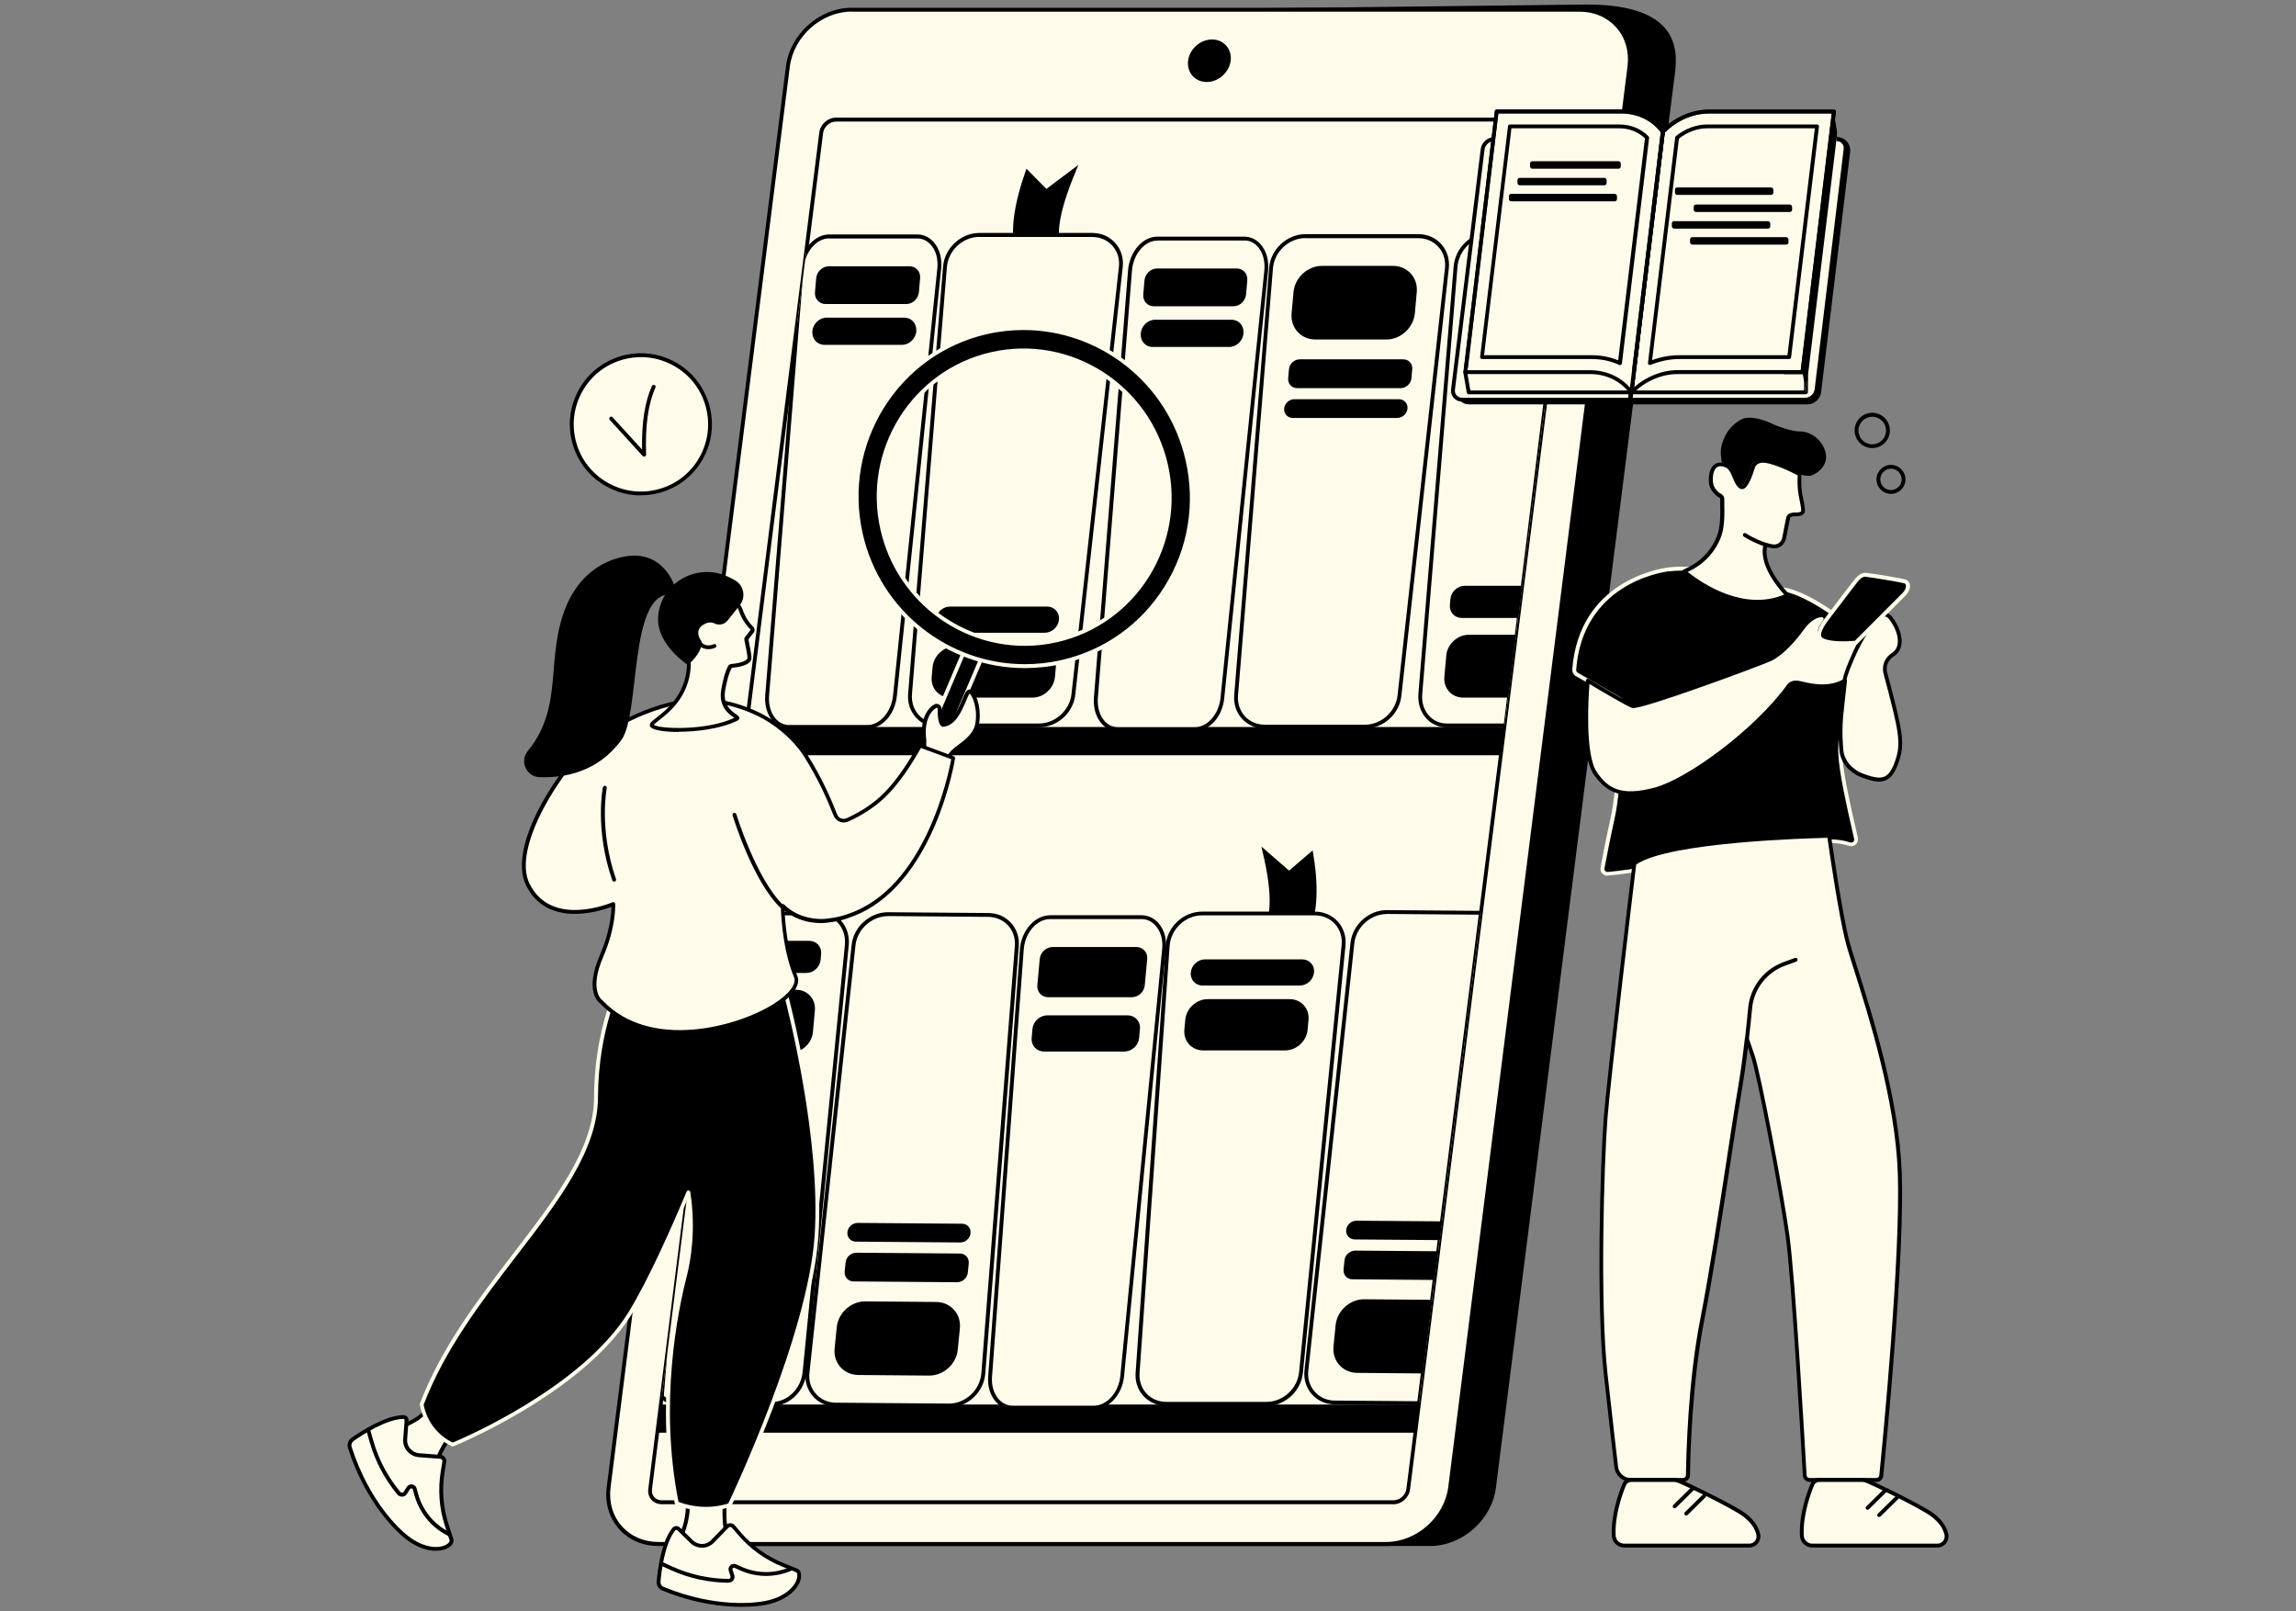<?xml version="1.0" encoding="UTF-8"?><svg id="Layer_1" xmlns="http://www.w3.org/2000/svg" xmlns:xlink="http://www.w3.org/1999/xlink" viewBox="0 0 228 160"><rect x="0" y="0" width="228" height="160" fill="#808080" stroke="none"/><defs><clipPath id="clippath"><path d="m64.56,147.87L81.55,13.17c.09-.72.75-1.3,1.47-1.3h72.68c.72,0,1.23.58,1.14,1.3l-17,134.7c-.09.72-.75,1.3-1.47,1.3h-72.68c-.72,0-1.23-.58-1.14-1.3Z" fill="none" stroke-width="0"/></clipPath></defs><g id="E-library"><circle cx="63.64" cy="42.13" r="6.86" fill="#fffbeb" stroke-width="0"/><path d="m63.63,49.19c-1.21,0-2.4-.31-3.48-.93-1.64-.93-2.81-2.45-3.31-4.26-.5-1.82-.26-3.72.67-5.36.93-1.64,2.45-2.81,4.26-3.31,1.82-.5,3.72-.26,5.36.67,1.64.93,2.81,2.45,3.31,4.26.5,1.82.26,3.72-.67,5.36-.93,1.64-2.45,2.81-4.26,3.31-.62.17-1.25.25-1.88.25Zm.02-13.73c-.59,0-1.19.08-1.77.24-1.72.47-3.15,1.58-4.03,3.13-.88,1.55-1.11,3.35-.64,5.07.47,1.72,1.58,3.15,3.13,4.03,1.55.88,3.35,1.11,5.07.64,1.72-.47,3.15-1.58,4.03-3.13.88-1.55,1.11-3.35.64-5.07-.47-1.72-1.58-3.15-3.13-4.03-1.02-.58-2.15-.88-3.29-.88Z" stroke-width="0"/><path d="m63.96,45.34c-.05,0-.1-.02-.14-.06l-3.27-3.59c-.07-.08-.07-.2.01-.27.08-.07.2-.07.27.01l2.93,3.21c-.05-2.67.27-4.74.98-6.31.04-.1.16-.14.25-.1.1.04.14.16.1.25-.73,1.62-1.03,3.8-.93,6.66,0,.08-.04.15-.12.18-.02,0-.05.01-.07.01Z" stroke-width="0"/><path d="m142.01,153.32h-72.29c-3.12,0-5.32-2.52-4.93-5.62L82.59,7.07c.39-3.11,3.24-5.62,6.35-5.62l68.66-.8c7.88,0,8.95,3.32,8.56,6.42l-17.8,140.63c-.39,3.11-3.24,5.62-6.35,5.62Z" stroke-width="0"/><path d="m142.01,153.51h-72.29c-1.56,0-2.95-.6-3.92-1.7-.97-1.1-1.4-2.57-1.2-4.14L82.4,7.04c.4-3.19,3.34-5.79,6.54-5.79l68.66-.8c3.77,0,6.35.77,7.69,2.29.95,1.07,1.29,2.5,1.06,4.35l-17.8,140.63c-.4,3.19-3.34,5.79-6.54,5.79ZM157.6.84l-68.66.8c-3.02,0-5.78,2.45-6.16,5.46l-17.8,140.63c-.18,1.45.21,2.81,1.11,3.83.89,1.01,2.18,1.57,3.63,1.57h72.29c3.02,0,5.78-2.45,6.16-5.46L165.97,7.04c.22-1.74-.09-3.06-.96-4.05-1.26-1.43-3.76-2.16-7.4-2.16Z" stroke-width="0"/><path d="m137.66,153.32h-72.29c-3.12,0-5.32-2.53-4.93-5.64L78.24,6.6c.39-3.12,3.24-5.64,6.35-5.64h72.29c3.12,0,5.32,2.53,4.93,5.64l-17.8,141.07c-.39,3.12-3.24,5.64-6.35,5.64Z" fill="#fffbeb" stroke-width="0"/><path d="m137.66,153.51h-72.29c-1.55,0-2.94-.6-3.91-1.7-.98-1.11-1.41-2.58-1.21-4.16L78.05,6.58c.4-3.2,3.34-5.81,6.54-5.81h72.29c1.55,0,2.94.6,3.91,1.7.98,1.11,1.41,2.58,1.21,4.16l-17.8,141.07c-.4,3.2-3.34,5.81-6.54,5.81ZM84.59,1.15c-3.02,0-5.78,2.46-6.16,5.47l-17.8,141.07c-.18,1.46.21,2.83,1.12,3.85.89,1.01,2.18,1.57,3.62,1.57h72.29c3.02,0,5.78-2.46,6.16-5.47L161.62,6.58c.18-1.46-.21-2.83-1.12-3.85-.89-1.01-2.18-1.57-3.62-1.57h-72.29Z" stroke-width="0"/><path d="m64.56,147.87L81.55,13.17c.09-.72.75-1.3,1.47-1.3h72.68c.72,0,1.23.58,1.14,1.3l-17,134.7c-.09.72-.75,1.3-1.47,1.3h-72.68c-.72,0-1.23-.58-1.14-1.3Z" fill="#fffbeb" stroke-width="0"/><path d="m138.38,149.36h-72.68c-.4,0-.76-.16-1.01-.44-.25-.29-.37-.67-.31-1.08L81.36,13.15c.1-.81.85-1.47,1.66-1.47h72.68c.4,0,.76.16,1.01.44.25.29.37.67.31,1.08l-17,134.7c-.1.81-.85,1.47-1.66,1.47Zm-73.63-1.47c-.04.29.04.57.22.77.18.2.44.31.73.31h72.68c.62,0,1.2-.51,1.28-1.13L156.65,13.15c.04-.29-.04-.57-.22-.77-.18-.2-.44-.31-.73-.31h-72.68c-.62,0-1.2.51-1.28,1.13l-17,134.7Z" stroke-width="0"/><path d="m119.83,8.14c-1.17,0-1.99-.95-1.85-2.11.15-1.17,1.21-2.11,2.38-2.11s1.99.95,1.85,2.11c-.15,1.17-1.21,2.11-2.38,2.11Z" stroke-width="0"/><g clip-path="url(#clippath)"><polygon points="150.16 74.99 72.9 74.99 73.16 72.19 150.41 72.19 150.16 74.99" stroke-width="0"/><polygon points="141.29 142.26 64.76 142.26 65.01 139.46 141.55 139.46 141.29 142.26" stroke-width="0"/><path d="m129.85,92.92c1.09-2.26,1.08-5.2.5-8.48l-2.34,2.01-2.75-2.39c.94,3.87,1.37,7.32-.36,8.95l4.95-.08Z" stroke-width="0"/><path d="m115.82,139.4h9.96c1.72,0,3.24-1.39,3.41-3.11l4.23-42.43c.17-1.74-1.1-3.16-2.85-3.16h-11.2c-1.76,0-3.3,1.44-3.42,3.2l-2.99,42.43c-.12,1.71,1.15,3.07,2.85,3.07Z" fill="#fffbeb" stroke-width="0"/><path d="m125.78,139.59h-9.96c-.88,0-1.68-.34-2.25-.95-.58-.62-.86-1.44-.8-2.32l2.99-42.43c.13-1.86,1.75-3.37,3.61-3.37h11.2c.89,0,1.7.35,2.28.99.58.64.85,1.49.76,2.39l-4.23,42.43c-.18,1.81-1.8,3.28-3.61,3.28Zm-6.4-48.7c-1.66,0-3.11,1.35-3.23,3.02l-2.99,42.43c-.05.77.19,1.49.69,2.03.5.54,1.2.83,1.97.83h9.96c1.62,0,3.06-1.32,3.22-2.93l4.23-42.43c.08-.79-.16-1.53-.66-2.09-.5-.55-1.21-.86-1.99-.86h-11.2Z" stroke-width="0"/><path d="m119.43,97.86h9.64c.72,0,1.35-.58,1.42-1.3.07-.72-.46-1.3-1.18-1.3h-9.64c-.72,0-1.35.58-1.42,1.3-.07.72.46,1.3,1.18,1.3Z" stroke-width="0"/><path d="m119.48,104.3h8.13c1.14,0,2.14-.92,2.24-2.06l.09-.97c.1-1.14-.73-2.06-1.87-2.06h-8.13c-1.14,0-2.14.92-2.24,2.06l-.09.97c-.1,1.14.73,2.06,1.87,2.06Z" stroke-width="0"/><path d="m67.49,139.4h9.22c1.59,0,3.01-1.39,3.18-3.11l4.2-42.43c.17-1.74-1-3.16-2.61-3.16h-10.37c-1.63,0-3.06,1.44-3.19,3.2l-3.05,42.43c-.12,1.71,1.04,3.07,2.62,3.07Z" fill="#fffbeb" stroke-width="0"/><path d="m76.71,139.59h-9.22c-.78,0-1.49-.31-2.01-.87-.58-.62-.86-1.48-.8-2.4l3.05-42.43c.13-1.86,1.65-3.37,3.38-3.37h10.37c.79,0,1.51.32,2.04.9.58.64.86,1.54.76,2.47l-4.2,42.43c-.18,1.81-1.69,3.28-3.37,3.28Zm-5.6-48.7c-1.53,0-2.88,1.35-3,3.02l-3.05,42.43c-.06.82.19,1.57.7,2.11.45.48,1.07.75,1.73.75h9.22c1.49,0,2.83-1.32,2.99-2.93l4.2-42.43c.08-.82-.16-1.62-.67-2.18-.45-.5-1.08-.77-1.76-.77h-10.37Z" stroke-width="0"/><path d="m65.72,138.88s-.01,0-.02,0c-.11,0-.18-.1-.18-.21l1.61-19.73c0-.11.1-.18.21-.18.11,0,.18.1.18.21l-1.61,19.73c0,.1-.09.18-.19.18Z" stroke-width="0"/><path d="m71.71,96.61h8.36c.72,0,1.35-.58,1.42-1.3l.05-.59c.07-.72-.46-1.3-1.18-1.3h-8.36c-.72,0-1.35.58-1.42,1.3l-.05.59c-.07.72.46,1.3,1.18,1.3Z" stroke-width="0"/><path d="m71.64,104.52h6.85c1.14,0,2.14-.92,2.24-2.06l.19-2.12c.1-1.14-.73-2.06-1.87-2.06h-6.85c-1.14,0-2.14.92-2.24,2.06l-.19,2.12c-.1,1.14.73,2.06,1.87,2.06Z" stroke-width="0"/><path d="m98.15,90.86l-9.95-.08c-1.72-.01-3.25,1.36-3.44,3.08l-4.57,42.43c-.19,1.74,1.08,3.17,2.82,3.19l11.19.09c1.75.01,3.31-1.42,3.45-3.17l3.33-42.44c.13-1.71-1.12-3.08-2.83-3.09Z" fill="#fffbeb" stroke-width="0"/><path d="m94.23,139.75s-.02,0-.03,0l-11.19-.09c-.89,0-1.7-.36-2.27-1-.57-.64-.84-1.5-.74-2.4l4.57-42.43c.19-1.8,1.81-3.25,3.6-3.25,0,0,.02,0,.03,0l9.95.08c.88,0,1.67.35,2.24.97.57.62.85,1.45.78,2.33l-3.33,42.44c-.15,1.85-1.76,3.35-3.61,3.35Zm-6.06-48.78c-1.61,0-3.05,1.3-3.22,2.91l-4.57,42.43c-.09.79.14,1.54.65,2.1.5.56,1.2.87,1.98.87l11.19.09s.02,0,.02,0c1.65,0,3.1-1.34,3.23-3l3.33-42.44c.06-.77-.18-1.5-.68-2.04-.5-.54-1.19-.84-1.96-.85l-9.95-.08s-.02,0-.02,0Z" stroke-width="0"/><path d="m92.98,129.28l-7.04-.06c-1.43-.01-2.71,1.14-2.85,2.58l-.21,2.11c-.14,1.43.91,2.6,2.34,2.62l7.04.06c1.43.01,2.71-1.14,2.85-2.58l.21-2.11c.14-1.43-.91-2.6-2.34-2.62Z" stroke-width="0"/><path d="m95.32,124.47l-10.28-.08c-.54,0-1.02.43-1.07.97l-.09.9c-.05.54.34.98.88.98l10.28.08c.54,0,1.02-.43,1.07-.97l.09-.9c.05-.54-.34-.98-.88-.98Z" stroke-width="0"/><path d="m95.54,121.51l-10.37-.08c-.51,0-.97.41-1.02.92-.05.51.32.93.84.94l10.37.08c.51,0,.97-.41,1.02-.92.05-.51-.32-.93-.84-.94Z" stroke-width="0"/><path d="m147.69,90.64l-9.95-.08c-1.72-.01-3.25,1.36-3.44,3.08l-4.57,42.43c-.19,1.74,1.08,3.17,2.82,3.19l11.19.09c1.75.01,3.31-1.42,3.45-3.17l3.33-42.44c.13-1.71-1.12-3.08-2.83-3.09Z" fill="#fffbeb" stroke-width="0"/><path d="m143.77,139.54s-.02,0-.03,0l-11.19-.09c-.89,0-1.7-.36-2.27-1-.57-.64-.84-1.5-.74-2.4l4.57-42.43c.19-1.8,1.81-3.25,3.6-3.25,0,0,.02,0,.03,0l9.95.08c.88,0,1.67.35,2.24.97.57.62.85,1.45.78,2.33l-3.33,42.44c-.15,1.85-1.76,3.35-3.61,3.35Zm-6.06-48.78c-1.61,0-3.05,1.3-3.22,2.91l-4.57,42.43c-.09.79.14,1.54.65,2.1.5.56,1.2.87,1.98.87l11.19.09c1.67,0,3.12-1.33,3.25-3l3.33-42.44c.06-.77-.18-1.5-.68-2.04-.5-.54-1.19-.84-1.96-.85l-9.95-.08s-.02,0-.02,0Z" stroke-width="0"/><path d="m140.9,139.65s-.02,0-.02,0c-.1-.01-.18-.11-.17-.21l6.16-48.82c.01-.1.11-.18.21-.17.1.01.18.11.17.21l-6.16,48.82c-.01.1-.09.17-.19.17Z" stroke-width="0"/><path d="m142.52,129.07l-7.04-.06c-1.43-.01-2.71,1.14-2.85,2.58l-.21,2.11c-.14,1.43.91,2.6,2.34,2.62l7.04.06c1.43.01,2.71-1.14,2.85-2.58l.21-2.11c.14-1.43-.91-2.6-2.34-2.62Z" stroke-width="0"/><path d="m144.86,124.26l-10.28-.08c-.54,0-1.02.43-1.07.97l-.09.9c-.05.54.34.98.88.98l10.28.08c.54,0,1.02-.43,1.07-.97l.09-.9c.05-.54-.34-.98-.88-.98Z" stroke-width="0"/><path d="m145.07,121.29l-10.37-.08c-.51,0-.97.41-1.02.92-.05.51.32.93.84.94l10.37.08c.51,0,.97-.41,1.02-.92s-.32-.93-.84-.94Z" stroke-width="0"/><path d="m100.56,139.77h8.05c1.39,0,2.65-1.39,2.82-3.11l4.16-42.43c.17-1.74-.84-3.16-2.25-3.16h-9.06c-1.42,0-2.69,1.44-2.82,3.2l-3.15,42.43c-.13,1.71.88,3.07,2.26,3.07Z" fill="#fffbeb" stroke-width="0"/><path d="m108.62,139.96h-8.05c-.62,0-1.21-.26-1.65-.74-.58-.62-.87-1.55-.79-2.54l3.15-42.43c.14-1.86,1.49-3.37,3.01-3.37h9.06c.63,0,1.23.27,1.67.76.59.65.86,1.6.76,2.61l-4.16,42.43c-.18,1.81-1.53,3.28-3.01,3.28Zm-4.33-48.7c-1.33,0-2.51,1.35-2.63,3.02l-3.15,42.43c-.07.88.19,1.7.69,2.25.37.4.85.62,1.37.62h8.05c1.29,0,2.47-1.32,2.63-2.93l4.16-42.43c.09-.91-.15-1.75-.67-2.32-.38-.42-.86-.64-1.39-.64h-9.06Z" stroke-width="0"/><path d="m104.1,99.02h8.28c.66,0,1.24-.53,1.3-1.19l.24-2.61c.06-.66-.43-1.19-1.09-1.19h-8.28c-.66,0-1.24.53-1.3,1.19l-.24,2.61c-.06.66.43,1.19,1.09,1.19Z" stroke-width="0"/><path d="m103.68,104.41h7.97c.75,0,1.4-.6,1.47-1.35l.08-.89c.07-.75-.48-1.35-1.23-1.35h-7.97c-.75,0-1.4.6-1.47,1.35l-.08.89c-.07.75.48,1.35,1.23,1.35Z" stroke-width="0"/><path d="m100.89,25.23c-.68-2.26-.13-5.2,1.04-8.48l1.98,2.01,3.18-2.39c-1.64,3.87-2.7,7.32-1.26,8.95l-4.94-.08Z" stroke-width="0"/><path d="m103.18,72.02h-9.96c-1.72,0-2.99-1.39-2.85-3.11l3.47-42.43c.14-1.74,1.68-3.16,3.42-3.16h11.2c1.76,0,3.04,1.44,2.84,3.2l-4.71,42.43c-.19,1.71-1.71,3.07-3.41,3.07Z" fill="#fffbeb" stroke-width="0"/><path d="m103.18,72.22h-9.96c-.88,0-1.69-.34-2.26-.97-.58-.63-.85-1.46-.78-2.35l3.47-42.43c.15-1.84,1.77-3.34,3.61-3.34h11.2c.9,0,1.71.35,2.29,1,.58.65.84,1.5.74,2.41l-4.71,42.43c-.2,1.82-1.78,3.24-3.6,3.24Zm-5.92-48.7c-1.65,0-3.09,1.34-3.23,2.99l-3.47,42.43c-.06.78.18,1.51.68,2.06.5.54,1.2.84,1.98.84h9.96c1.6,0,3.04-1.3,3.22-2.9l4.71-42.43c.09-.8-.14-1.55-.65-2.11-.5-.56-1.21-.87-2-.87h-11.2Z" stroke-width="0"/><path d="m103.74,62.83h-9.64c-.72,0-1.25-.58-1.18-1.3.07-.72.7-1.3,1.42-1.3h9.64c.72,0,1.25.58,1.18,1.3-.07.72-.7,1.3-1.42,1.3Z" stroke-width="0"/><path d="m102.52,69.27h-8.13c-1.14,0-1.97-.92-1.87-2.06l.09-.97c.1-1.14,1.11-2.06,2.24-2.06h8.13c1.14,0,1.97.92,1.87,2.06l-.09.97c-.1,1.14-1.11,2.06-2.24,2.06Z" stroke-width="0"/><path d="m152.88,72.03h-9.22c-1.59,0-2.76-1.39-2.62-3.11l3.5-42.43c.14-1.74,1.58-3.16,3.19-3.16h10.37c1.63,0,2.8,1.44,2.61,3.2l-4.65,42.43c-.19,1.71-1.6,3.07-3.18,3.07Z" fill="#fffbeb" stroke-width="0"/><path d="m152.88,72.22h-9.22c-.78,0-1.5-.31-2.02-.88-.57-.62-.86-1.51-.79-2.43l3.5-42.43c.15-1.84,1.67-3.34,3.38-3.34h10.37c.8,0,1.52.32,2.05.91.58.65.85,1.56.75,2.5l-4.65,42.43c-.2,1.82-1.68,3.24-3.37,3.24Zm-5.15-48.7c-1.52,0-2.86,1.34-3,2.99l-3.5,42.43c-.07.81.18,1.59.69,2.14.45.49,1.07.76,1.74.76h9.22c1.47,0,2.81-1.3,2.99-2.9l4.65-42.43c.09-.83-.15-1.63-.66-2.2-.45-.51-1.08-.78-1.76-.78h-10.37Z" stroke-width="0"/><path d="m149.49,72.38s-.02,0-.02,0c-.11-.01-.18-.11-.17-.21l4.1-33.23c.01-.1.11-.18.21-.17.11.01.18.11.17.21l-4.1,33.23c-.01.1-.09.17-.19.17Z" stroke-width="0"/><path d="m153.52,61.36h-8.36c-.72,0-1.25-.58-1.18-1.3l.05-.59c.07-.72.7-1.3,1.42-1.3h8.36c.72,0,1.25.58,1.18,1.3l-.05.59c-.07.72-.7,1.3-1.42,1.3Z" stroke-width="0"/><path d="m152.15,69.27h-6.85c-1.14,0-1.97-.92-1.87-2.06l.19-2.12c.1-1.14,1.11-2.06,2.24-2.06h6.85c1.14,0,1.97.92,1.87,2.06l-.19,2.12c-.1,1.14-1.11,2.06-2.24,2.06Z" stroke-width="0"/><path d="m135.56,72.15h-9.96c-1.72,0-2.99-1.39-2.85-3.11l3.47-42.43c.14-1.74,1.68-3.16,3.42-3.16h11.2c1.76,0,3.04,1.44,2.84,3.2l-4.71,42.43c-.19,1.71-1.71,3.07-3.41,3.07Z" fill="#fffbeb" stroke-width="0"/><path d="m135.56,72.34h-9.96c-.88,0-1.69-.34-2.26-.97-.58-.63-.85-1.46-.78-2.35l3.47-42.43c.15-1.84,1.77-3.34,3.61-3.34h11.2c.9,0,1.71.35,2.29,1,.58.65.84,1.5.74,2.41l-4.71,42.43c-.2,1.82-1.78,3.24-3.6,3.24Zm-5.92-48.7c-1.65,0-3.09,1.34-3.23,2.99l-3.47,42.43c-.06.78.18,1.51.68,2.06.5.54,1.2.84,1.98.84h9.96c1.6,0,3.04-1.3,3.22-2.9l4.71-42.43c.09-.8-.14-1.55-.65-2.11-.5-.56-1.21-.87-2-.87h-11.2Z" stroke-width="0"/><path d="m137.67,33.71h-7.05c-1.43,0-2.49-1.16-2.36-2.6l.19-2.11c.13-1.43,1.4-2.6,2.83-2.6h7.05c1.43,0,2.49,1.16,2.36,2.6l-.19,2.11c-.13,1.43-1.4,2.6-2.83,2.6Z" stroke-width="0"/><path d="m139.1,38.54h-10.29c-.54,0-.94-.44-.89-.98l.08-.9c.05-.54.53-.98,1.06-.98h10.29c.54,0,.94.44.89.98l-.08.9c-.05.54-.53.98-1.06.98Z" stroke-width="0"/><path d="m138.75,41.5h-10.38c-.51,0-.89-.42-.85-.93s.5-.93,1.02-.93h10.38c.51,0,.89.42.85.93-.05.51-.5.93-1.02.93Z" stroke-width="0"/><path d="m118.69,72.4h-7.71c-1.33,0-2.29-1.39-2.15-3.11l3.39-42.43c.14-1.74,1.35-3.16,2.7-3.16h8.67c1.36,0,2.33,1.44,2.15,3.2l-4.35,42.43c-.17,1.71-1.37,3.07-2.69,3.07Z" fill="#fffbeb" stroke-width="0"/><path d="m118.69,72.59h-7.71c-.59,0-1.13-.24-1.56-.71-.58-.63-.87-1.58-.79-2.61l3.39-42.43c.15-1.84,1.44-3.34,2.89-3.34h8.67c.59,0,1.15.26,1.58.73.59.65.87,1.63.76,2.68l-4.35,42.43c-.19,1.82-1.45,3.24-2.88,3.24Zm-3.77-48.7c-1.25,0-2.38,1.34-2.51,2.98l-3.39,42.43c-.07.92.18,1.76.69,2.32.35.38.79.58,1.28.58h7.71c1.21,0,2.34-1.3,2.5-2.9l4.35-42.43c.1-.93-.15-1.82-.66-2.39-.35-.39-.8-.6-1.29-.6h-8.67Z" stroke-width="0"/><path d="m122.49,30.41h-7.92c-.63,0-1.1-.53-1.04-1.19l.12-1.37c.06-.66.62-1.19,1.25-1.19h7.92c.63,0,1.1.53,1.04,1.19l-.12,1.37c-.06.66-.62,1.19-1.25,1.19Z" stroke-width="0"/><path d="m122.07,34.45h-7.62c-.71,0-1.24-.6-1.17-1.35s.7-1.35,1.41-1.35h7.62c.71,0,1.24.6,1.17,1.35-.06.75-.7,1.35-1.41,1.35Z" stroke-width="0"/><path d="m86.15,72.18h-7.79c-1.35,0-2.32-1.39-2.18-3.11l3.43-42.43c.14-1.74,1.37-3.16,2.73-3.16h8.76c1.37,0,2.35,1.44,2.17,3.2l-4.4,42.43c-.18,1.71-1.39,3.07-2.72,3.07Z" fill="#fffbeb" stroke-width="0"/><path d="m86.15,72.37h-7.79c-.59,0-1.16-.25-1.58-.72-.58-.63-.87-1.58-.79-2.6l3.43-42.43c.15-1.84,1.46-3.34,2.92-3.34h8.76c.6,0,1.17.26,1.6.74.59.65.87,1.63.76,2.67l-4.4,42.43c-.19,1.82-1.47,3.24-2.91,3.24Zm-3.81-48.7c-1.27,0-2.41,1.34-2.54,2.99l-3.43,42.43c-.07.91.18,1.75.69,2.31.36.39.81.59,1.3.59h7.79c1.23,0,2.36-1.3,2.53-2.9l4.4-42.43c.1-.93-.14-1.8-.66-2.37-.36-.4-.82-.61-1.32-.61h-8.76Z" stroke-width="0"/><path d="m89.99,30.19h-8.01c-.64,0-1.11-.53-1.05-1.19l.12-1.37c.06-.66.62-1.19,1.26-1.19h8.01c.64,0,1.11.53,1.05,1.19l-.12,1.37c-.06.66-.62,1.19-1.26,1.19Z" stroke-width="0"/><path d="m89.57,34.24h-7.71c-.72,0-1.25-.6-1.19-1.35s.7-1.35,1.42-1.35h7.71c.72,0,1.25.6,1.19,1.35s-.7,1.35-1.42,1.35Z" stroke-width="0"/></g><path d="m183.38,66.45c-.06,0-.11-.03-.15-.08-.06-.08-.05-.2.04-.27l.44-.34c.42-.32.91-.96.92-.97.06-.08.18-.1.27-.04.08.06.1.18.04.27-.02.03-.53.69-.99,1.04l-.44.34s-.08.04-.12.04Z" stroke-width="0"/><path d="m182.63,65.6c-.07,0-.14-.04-.17-.1-.05-.09-.01-.21.08-.26l.49-.26c.46-.24,1.06-.79,1.07-.79.08-.07.2-.07.27.01.07.08.07.2-.01.27-.03.02-.64.58-1.15.85l-.49.26s-.06.02-.09.02Z" stroke-width="0"/><path d="m165.67,56.54c-1.35.18-8.71,1.66-9.34,9.96-.01.19.08.37.25.47l4.26,2.45c.16.09.26.26.25.45-.05,1.52-.29,8.41-.93,11.3-.5,2.26-.85,4.1-1.02,5.02-.06.32.21.61.54.58,1.04-.1,3.11-.33,4.47-.74,1.71-.53,2.47-1.53,6.6.19.87.36,1.85.31,2.68-.13,2.26-1.2,6.98-3.32,10.23-2.25.37.12.73-.2.64-.58-.47-2.13-1.47-6.23-1.57-8.4-.13-2.71,1.43-11.74.7-12.68-.69-.9-3.73-2.96-5.79-3.53-.75-.21-1.54-.23-2.18-.38-1.59-.39-6-2.21-9.8-1.72Z" stroke-width="0"/><path d="m159.62,86.96c-.19,0-.37-.08-.51-.22-.15-.16-.21-.37-.17-.59.16-.9.51-2.75,1.02-5.02.64-2.89.89-9.89.93-11.27,0-.11-.06-.22-.15-.28l-4.26-2.45c-.23-.13-.37-.39-.35-.65.66-8.74,8.6-10.01,9.51-10.13,3.07-.4,6.52.69,8.59,1.34.51.16.96.3,1.28.38.28.07.59.11.91.15.41.06.84.11,1.27.23,2.11.58,5.16,2.65,5.89,3.59.44.57.2,3.09-.23,7.17-.25,2.31-.48,4.5-.43,5.61.09,1.86.85,5.21,1.36,7.43.08.34.15.66.21.94.05.25-.02.49-.21.66-.19.17-.44.22-.68.14-3.13-1.04-7.66.96-10.08,2.24-.89.47-1.92.52-2.85.14-3.34-1.39-4.4-.97-5.63-.49-.27.1-.54.21-.84.31-1.37.42-3.41.65-4.51.75-.02,0-.04,0-.06,0Zm6.05-30.42l.02.19c-.87.11-8.54,1.35-9.17,9.78,0,.12.05.23.16.29l4.26,2.45c.22.13.35.36.35.62-.04,1.38-.29,8.41-.94,11.34-.5,2.27-.85,4.11-1.02,5.01-.02.1.01.19.08.26.07.07.16.11.25.1,1.08-.1,3.1-.33,4.43-.74.29-.09.56-.19.82-.3,1.25-.49,2.43-.96,5.92.49.82.34,1.74.29,2.52-.12,2.47-1.31,7.11-3.34,10.38-2.26.11.04.22.01.3-.06.08-.07.12-.18.09-.29-.06-.28-.13-.6-.21-.94-.51-2.23-1.27-5.59-1.36-7.49-.06-1.14.18-3.34.43-5.67.31-2.86.69-6.41.31-6.9-.7-.9-3.71-2.91-5.68-3.46-.4-.11-.82-.17-1.22-.22-.34-.05-.66-.09-.96-.16-.33-.08-.78-.22-1.3-.39-2.04-.64-5.44-1.71-8.43-1.33l-.02-.19Z" fill="#fffbeb" stroke-width="0"/><path d="m158.39,76.74c1.27,1.89,2.73,2.49,5.92,1.67,3.19-.82,9.96-5.67,13.31-10.28,0,0,.23-.42.88-.35.65.08,3.35,1.12,5.35-.65,2-1.77,1.52-3.04,1.42-3.28-.17-.41-3.15.11-3.96-.25-.81-.36-.8-.92-.19-1.74.72-.99-.89-1.21-2.12.54-.75,1.06-2,2.46-3.13,3.04-1.17.59-13.09,4.88-13.71,4.69-.62-.19-4.49-2.53-4.49-2.53,0,0-.66,7.09.72,9.15Z" fill="#fffbeb" stroke-width="0"/><path d="m161.93,78.95c-1.63,0-2.73-.67-3.7-2.11-1.4-2.09-.78-8.98-.75-9.27,0-.07.05-.12.1-.15.06-.03.13-.03.19,0,1.07.65,3.96,2.36,4.44,2.51.67.08,12.17-3.97,13.57-4.68,1.12-.57,2.35-1.96,3.06-2.97.72-1.02,1.58-1.43,2.12-1.38.23.02.41.13.48.3.07.15.09.4-.17.76-.32.44-.45.76-.38,1,.05.18.21.33.5.46.36.16,1.28.12,2.1.09,1.23-.05,1.83-.06,1.96.26.2.48.46,1.79-1.47,3.49-1.76,1.56-4,1.04-5.07.79-.18-.04-.33-.08-.42-.09-.51-.06-.69.24-.7.25,0,0,0,.01-.01.02-3.31,4.57-10.14,9.51-13.41,10.36-.93.24-1.73.36-2.43.36Zm-4.09-11.04c-.11,1.37-.45,6.98.71,8.72,1.11,1.66,2.4,2.45,5.71,1.59,3.21-.83,9.92-5.7,13.19-10.2.05-.09.36-.51,1.07-.43.11.01.27.05.46.09,1.01.24,3.12.73,4.73-.7,1.72-1.52,1.55-2.62,1.38-3.04-.17-.1-.99-.07-1.6-.04-.9.04-1.83.07-2.27-.12-.4-.18-.63-.41-.71-.71-.1-.36.05-.78.44-1.33.14-.19.16-.31.13-.37-.03-.06-.13-.08-.17-.08-.35-.03-1.1.26-1.77,1.21-.74,1.05-2.02,2.5-3.2,3.1-.7.36-13.06,4.95-13.85,4.7-.54-.17-3.37-1.85-4.26-2.39Z" stroke-width="0"/><path d="m183.21,67.57l-.05.42-.27,2.45c-.27,2.16-.06,3.91-.06,3.91,0,.68.41,1.47.92,1.92.58.52.89.62,1.37.8,1.79.65,2.58.45,3.23-1.4.65-1.85.42-3-1.11-8.75,0,0-.42-1.16.77-1.94,1.06-.69.71-2.36-.27-3.62-1.55-2.01-4.81,5.94-4.53,6.21Z" fill="#fffbeb" stroke-width="0"/><path d="m186.61,77.61c-.41,0-.9-.12-1.55-.35h-.02c-.47-.18-.8-.3-1.41-.83-.58-.51-.98-1.35-.98-2.06-.02-.17-.2-1.86.06-3.95l.3-2.82c-.03-.1,0-.28.1-.63.35-1.16,2.27-5.81,3.88-6.11.24-.04.59-.01.9.38.7.91,1.06,1.98.92,2.79-.08.47-.32.86-.7,1.1-1.04.68-.71,1.67-.69,1.72,1.57,5.9,1.78,6.98,1.11,8.88-.33.95-.71,1.48-1.21,1.72-.21.1-.44.15-.71.15Zm-3.22-10.12s.02.07.02.1l-.31,2.87c-.27,2.11-.06,3.85-.06,3.87,0,0,0,.02,0,.02,0,.59.35,1.34.85,1.78.55.48.82.58,1.28.75h.02c.97.36,1.54.42,1.97.22.4-.19.72-.65,1.02-1.5.63-1.79.43-2.85-1.12-8.64,0,0-.45-1.3.85-2.15.29-.19.47-.48.53-.85.12-.71-.21-1.66-.85-2.49-.19-.24-.39-.31-.66-.2-1.47.58-3.55,5.66-3.55,6.21Zm-.04-.06s0,0,0,0c0,0,0,0,0,0Z" stroke-width="0"/><path d="m184.28,63.81s-2.64.28-3.45-.36c-.6-.48.52-1.91.61-2.02.72-.94,2.39-3.14,2.63-3.45.23-.28.65-.95,1.22-.9.56.05,3.67.56,3.9.66.47.21.27.87-.07,1.23-.35.36-4.83,4.85-4.83,4.85Z" stroke-width="0"/><path d="m183.02,64.06c-.83,0-1.84-.09-2.32-.47-.64-.5.08-1.64.57-2.27.56-.74,2.38-3.14,2.65-3.47.03-.03.05-.07.09-.11.26-.34.7-.92,1.3-.86.47.04,3.68.55,3.96.68.2.09.34.25.38.47.08.38-.14.81-.39,1.07-.34.36-4.65,4.67-4.83,4.85-.03.03-.07.05-.11.06-.05,0-.6.06-1.27.06Zm1.25-.25h0,0Zm.95-6.55c-.37,0-.71.45-.92.72-.03.04-.06.08-.09.12-.26.33-2.08,2.72-2.63,3.45-.54.71-.95,1.51-.64,1.75.6.47,2.49.4,3.25.33.49-.49,4.46-4.46,4.78-4.79.21-.22.33-.53.29-.73-.02-.09-.07-.15-.16-.19-.22-.08-3.23-.59-3.84-.65-.01,0-.03,0-.04,0Z" fill="#fffbeb" stroke-width="0"/><path d="m162.31,85.74s-2.55,21.17-2.86,25.25c-.31,4.08-.79,18.38,0,25.44.51,4.58.86,7.64,1.05,9.23.09.74.71,1.29,1.45,1.29h5.19c.27,0,.48-.21.48-.48.02-1.91.19-9.17,1.41-15.38,1.41-7.22,2.98-18.53,3.77-23.09.26-1.52.48-3.21.67-4.86l.59,1.72c.59,1.72,2.83,13.35,3.46,17.9.57,4.14,1.53,20.76,1.7,23.73.01.26.23.46.48.46h6.64c.25,0,.46-.19.48-.44.31-3.08,2.13-21.69,1.84-30.03-.31-9.11-4.4-19.95-5.18-22.93s-1.84-10.55-1.84-10.55c0,0-15.93.24-19.33,2.73Z" fill="#fffbeb" stroke-width="0"/><path d="m186.34,147.15h-6.64c-.36,0-.65-.28-.67-.64-.18-3.24-1.13-19.61-1.7-23.72-.64-4.63-2.86-16.15-3.45-17.87l-.31-.92c-.18,1.55-.37,2.87-.57,4.03-.27,1.58-.64,3.97-1.06,6.74-.79,5.18-1.78,11.63-2.71,16.35-1.2,6.15-1.38,13.31-1.41,15.35,0,.37-.31.67-.68.67h-5.19c-.84,0-1.54-.63-1.64-1.46-.17-1.43-.53-4.54-1.05-9.23-.76-6.88-.35-20.98,0-25.48.31-4.04,2.83-25.05,2.86-25.26,0-.05.03-.1.08-.13,3.42-2.5,18.79-2.76,19.44-2.77,0,0,0,0,0,0,.1,0,.18.07.19.17.01.08,1.06,7.59,1.83,10.53.16.59.44,1.5.81,2.65,1.44,4.55,4.13,13.01,4.38,20.32.29,8.29-1.48,26.49-1.84,30.06-.03.35-.32.61-.67.61Zm-12.87-44.2c.08,0,.15.05.18.13l.59,1.72c.59,1.73,2.82,13.3,3.46,17.94.57,4.12,1.52,20.5,1.7,23.75,0,.15.14.27.29.27h6.64c.15,0,.28-.11.29-.26.36-3.56,2.12-21.75,1.84-30.01-.25-7.26-2.93-15.69-4.36-20.22-.37-1.16-.66-2.07-.81-2.67-.71-2.71-1.66-9.27-1.82-10.41-1.71.04-15.72.4-18.99,2.65-.18,1.46-2.55,21.26-2.85,25.16-.35,4.49-.76,18.55,0,25.41.52,4.69.88,7.8,1.05,9.23.07.64.62,1.12,1.26,1.12h5.19c.16,0,.29-.13.29-.29.03-2.05.2-9.23,1.41-15.42.92-4.71,1.91-11.15,2.7-16.33.43-2.77.79-5.17,1.07-6.75.23-1.36.45-2.94.67-4.85.01-.09.08-.16.17-.17,0,0,.01,0,.02,0Z" stroke-width="0"/><path d="m173.48,103.28s-.01,0-.02,0c-.11-.01-.18-.11-.17-.21.11-.94.21-1.95.31-2.99.19-2.05,1.56-3.83,3.49-4.54l1.15-.42c.1-.04.21.01.25.11.04.1-.01.21-.11.25l-1.15.42c-1.79.66-3.07,2.32-3.24,4.22-.1,1.04-.2,2.05-.31,3-.01.1-.09.17-.19.17Z" stroke-width="0"/><path d="m184.88,146.95h-4.23c-.3,0-.57.18-.68.46-.38.91-1.14,3.05-1.04,5.07.03.55.49.99,1.04.99h12.42c.57,0,1.01-.52.89-1.08-.14-.67-.61-1.55-1.97-2.34-2.2-1.28-4.98-2.57-5.85-2.96-.18-.08-.38-.12-.58-.12Z" fill="#fffbeb" stroke-width="0"/><path d="m192.39,153.66h-12.42c-.66,0-1.2-.51-1.23-1.17-.11-2.09.7-4.3,1.05-5.15.14-.35.48-.58.86-.58h4.23c.23,0,.45.05.66.14.81.37,3.64,1.68,5.87,2.97,1.46.85,1.93,1.81,2.06,2.47.07.32-.02.65-.22.91-.21.26-.52.41-.85.41Zm-11.74-6.51c-.22,0-.42.13-.51.34-.34.83-1.13,2.98-1.02,4.99.02.45.4.8.85.8h12.42c.22,0,.42-.1.56-.26.13-.17.19-.38.15-.59-.12-.58-.54-1.44-1.88-2.22-2.21-1.29-5.02-2.59-5.83-2.95-.16-.07-.32-.11-.5-.11h-4.23Z" stroke-width="0"/><path d="m185.46,149.92s-.1-.02-.14-.06c-.07-.08-.07-.2,0-.27l1.78-1.75c.08-.07.2-.07.27,0,.07.08.07.2,0,.27l-1.78,1.75s-.09.05-.13.05Z" stroke-width="0"/><path d="m186.61,150.64s-.1-.02-.14-.06c-.07-.08-.07-.2,0-.27l1.78-1.75c.08-.07.2-.07.27,0,.07.08.07.2,0,.27l-1.78,1.75s-.09.05-.13.05Z" stroke-width="0"/><path d="m166.2,146.95h-4.23c-.3,0-.57.18-.68.46-.38.91-1.14,3.05-1.04,5.07.03.55.49.99,1.04.99h12.42c.57,0,1.01-.52.89-1.08-.14-.67-.61-1.55-1.97-2.34-2.2-1.28-4.98-2.57-5.85-2.96-.18-.08-.38-.12-.58-.12Z" fill="#fffbeb" stroke-width="0"/><path d="m173.71,153.66h-12.42c-.66,0-1.2-.51-1.23-1.17-.11-2.09.7-4.3,1.05-5.15.14-.35.48-.58.86-.58h4.23c.23,0,.45.05.66.14.81.37,3.64,1.68,5.87,2.97,1.46.85,1.93,1.81,2.06,2.47.07.32-.02.65-.22.91-.21.26-.52.41-.85.41Zm-11.74-6.51c-.22,0-.42.13-.51.34-.34.83-1.13,2.98-1.02,4.99.02.45.4.8.85.8h12.42c.22,0,.42-.1.56-.26.13-.17.19-.38.15-.59-.12-.58-.54-1.44-1.88-2.22-2.21-1.29-5.02-2.59-5.83-2.95-.16-.07-.32-.11-.5-.11h-4.23Z" stroke-width="0"/><path d="m166.3,149.77s-.1-.02-.14-.06c-.07-.08-.07-.2,0-.27l1.78-1.75c.08-.07.2-.07.27,0,.07.08.07.2,0,.27l-1.78,1.75s-.09.05-.13.05Z" stroke-width="0"/><path d="m167.45,150.49s-.1-.02-.14-.06c-.07-.08-.07-.2,0-.27l1.78-1.75c.08-.07.2-.07.27,0,.07.08.07.2,0,.27l-1.78,1.75s-.09.05-.13.05Z" stroke-width="0"/><path d="m171.08,46.07c.09.03.19.07.3.12,0,0,.23.14.45.54.21.39.57,1.61,1.04,1.54.46-.07,1.04-1.97,1.04-1.97,0,0,.18-.93,1.61-.57,1.43.36,2.54.97,2.97,1.22.43.25.82.32,1.25.29.43-.04,1.82-.86,1.57-2.18-.25-1.32-1.47-2.22-2.54-2.22-1.12,0-2.72-.72-3-.86s-1.97-.83-2.89-.32c-.82.46-1.51,1.18-1.88,2.43-.24.8-.05,1.53-.03,1.77,0,.09.03.18.12.21Z" stroke-width="0"/><path d="m178.66,47.08s.04.04.04.07c-.01.22-.06,1.12.07,1.94.08.45.36,1.54.24,1.77-.12.23-.57.24-.78.23-.21-.02-.55.07-.64.24-.09.17-.35,1.78-.45,2.17-.1.38-.45.83-1.09.76-.08,0-.32-.06-.51-.11-.14-.03-.27.06-.29.2-.31,1.96,1.67,4.16,2.15,4.67.05.05.03.14-.03.17-4.39,1.91-8.9-1.39-10.13-2.42-.06-.05,2.3-.68,3.43-3.4.5-1.19.33-3.05.35-3.79,0-.15-.08-.29-.21-.35-.3-.14-.73-.59-.85-1.04-.18-.64-.11-2.7,1.59-1.87,0,0,.23.14.45.54s.57,1.61,1.04,1.54c.46-.07,1.04-1.97,1.04-1.97,0,0,.18-.93,1.61-.57,1.29.32,2.72,1.08,2.99,1.23Z" fill="#fffbeb" stroke-width="0"/><path d="m174.5,59.95c-3.4,0-6.39-2.22-7.39-3.05-.05-.04-.08-.11-.07-.18.02-.11.09-.15.24-.21,1.51-.66,2.59-1.75,3.2-3.23.38-.92.36-2.26.34-3.14,0-.23,0-.42,0-.57,0-.07-.04-.14-.1-.17-.35-.16-.82-.67-.96-1.16-.13-.47-.14-1.61.44-2.09.24-.2.69-.37,1.43-.01.04.03.3.19.53.62.06.1.12.25.19.41.13.32.45,1.06.65,1.03.18-.03.6-.9.88-1.83.02-.07.11-.39.44-.6.34-.22.81-.26,1.4-.11,1.31.33,2.76,1.09,3.03,1.24,0,0,0,0,0,0,.09.05.15.15.14.25-.01.17-.06,1.09.07,1.89.02.11.05.26.09.43.18.85.24,1.26.14,1.46-.2.37-.84.34-.96.33-.18-.01-.42.07-.45.14-.04.09-.15.7-.24,1.14-.08.42-.15.82-.2,1-.14.5-.59.98-1.3.9-.03,0-.11-.01-.53-.11-.02,0-.03,0-.04,0,0,0-.02.02-.02.03-.29,1.82,1.53,3.91,2.1,4.5.07.07.09.17.07.26-.02.09-.08.17-.17.21-.99.43-1.98.61-2.94.61Zm-6.91-3.16c1.48,1.17,5.56,3.92,9.59,2.25-.67-.73-2.41-2.83-2.11-4.73.02-.12.09-.22.19-.29.1-.07.22-.09.34-.06.37.09.46.1.48.1.52.06.8-.3.89-.62.04-.16.12-.57.19-.96.15-.78.21-1.13.27-1.24.14-.27.57-.37.83-.35.27.02.55-.04.6-.13.05-.14-.1-.85-.17-1.2-.04-.18-.07-.33-.09-.45-.13-.76-.1-1.58-.08-1.91-.38-.2-1.69-.88-2.88-1.18-.47-.12-.85-.1-1.1.06-.23.15-.27.36-.28.36,0,0,0,.01,0,.02-.18.6-.66,2.02-1.19,2.1-.5.08-.81-.66-1.06-1.26-.06-.15-.12-.29-.17-.38-.16-.3-.34-.44-.38-.46-.44-.21-.78-.22-1-.03-.42.35-.42,1.28-.31,1.69.11.4.51.81.75.91.2.09.33.3.33.53,0,.15,0,.34,0,.56.02.92.04,2.31-.37,3.3-.63,1.53-1.73,2.66-3.25,3.36Zm10.98-9.55s0,0,0,0c0,0,0,0,0,0Z" stroke-width="0"/><path d="m175.42,54.3s-.04,0-.05,0c-.59-.17-1.54-.58-2.21-1.02-.09-.06-.11-.18-.05-.27.06-.09.18-.11.27-.05.64.42,1.54.81,2.1.97.1.03.16.14.13.24-.02.08-.1.14-.18.14Z" stroke-width="0"/><path d="m72.05,148.41s-.51,3.65.67,5.19l.36.65-5.97-.7.33-.64c.59-1.13.89-2.37.86-3.6l3.75-.91Z" fill="#fffbeb" stroke-width="0"/><path d="m73.08,154.45s-.01,0-.02,0l-5.97-.7c-.06,0-.12-.04-.15-.1-.03-.06-.03-.12,0-.18l.33-.64c.57-1.1.86-2.31.84-3.51,0-.09.06-.17.15-.19l3.75-.91c.06-.02.13,0,.17.04.05.04.07.11.06.17,0,.04-.49,3.59.63,5.05,0,0,.01.02.02.02l.36.65c.03.06.03.14,0,.2-.04.05-.1.08-.16.08Zm-5.67-1.05l5.32.63-.17-.32c-1.03-1.36-.83-4.15-.73-5.05l-3.33.81c0,1.21-.31,2.43-.89,3.54l-.2.39Z" stroke-width="0"/><path d="m72.83,151.58l.6.7c1.18,1.38,2.68,2.45,4.36,3.13l1.3.52c.12.05.21.16.24.29v.07c.18.73-.7,2.38-3.37,2.89-1.65.32-5.51.46-10.12-1.42-.29-.12-.47-.41-.44-.72.1-1.14.44-3.86,1.51-5.19.12-.15.34-.17.47-.03l1.3,1.27c.58.57,1.52.56,2.09-.02l1.45-1.49c.17-.18.46-.17.62.02Z" fill="#fffbeb" stroke-width="0"/><path d="m73.62,159.55c-1.86,0-4.62-.3-7.85-1.62-.37-.15-.6-.52-.56-.92.1-1.13.45-3.92,1.55-5.29.09-.11.23-.18.37-.19.14,0,.28.04.38.14l1.3,1.27c.25.24.57.37.91.37.34,0,.66-.14.9-.39l1.45-1.49c.12-.12.28-.19.46-.18.17,0,.33.08.44.21l.6.7c1.15,1.35,2.64,2.41,4.29,3.07l1.3.52c.18.07.32.23.36.42v.07c.09.36-.03.83-.33,1.28-.35.53-1.22,1.46-3.19,1.84-.3.06-1.14.19-2.37.19Zm-6.47-7.64s0,0,0,0c-.04,0-.07.02-.1.05-1.03,1.29-1.37,3.99-1.46,5.09-.02.23.11.44.33.53,5.28,2.15,9.26,1.55,10.01,1.4,1.84-.35,2.63-1.2,2.95-1.68.28-.42.33-.79.29-.98v-.07c-.03-.07-.08-.12-.14-.15l-1.3-.52c-1.71-.68-3.24-1.78-4.44-3.18l-.6-.7s-.1-.08-.17-.08c-.06,0-.13.02-.17.07l-1.45,1.49c-.31.32-.73.5-1.17.5-.45,0-.87-.16-1.19-.48l-1.3-1.27s-.06-.03-.08-.03Z" stroke-width="0"/><path d="m72.34,157.16h0c-1.98-.02-3.9-.44-5.71-1.25l-1.01-.46c-.1-.04-.14-.16-.1-.25.04-.1.16-.14.25-.1l1.01.46c1.76.79,3.63,1.2,5.56,1.22h0c.07,0,.13-.03.17-.08.04-.05.05-.12.03-.19l-.17-.52c-.07-.21,0-.42.15-.57.16-.14.38-.18.58-.09l.51.23c1.45.67,3.13.72,4.62.13l.29-.12c.1-.04.21,0,.25.11.04.1,0,.21-.11.25l-.29.12c-1.58.62-3.38.57-4.92-.14l-.51-.23c-.08-.04-.15,0-.16.02-.02.02-.07.07-.04.16l.17.52c.06.18.03.38-.08.53-.11.15-.29.24-.48.24Z" stroke-width="0"/><path d="m45.74,141.29s-2.51,2.79-2.52,4.77l-.11.76-4.32-4.69.68-.21c1.1-.62,2.24-.95,2.94-2l3.34,1.37Z" fill="#fffbeb" stroke-width="0"/><path d="m43.11,147c-.05,0-.1-.02-.14-.06l-4.32-4.69s-.06-.12-.04-.18c.02-.06.07-.11.13-.13l.66-.2c.27-.15.54-.29.81-.42.8-.39,1.55-.76,2.05-1.51.05-.08.15-.11.23-.07l3.34,1.37c.06.02.1.07.11.13.01.06,0,.12-.04.17-.02.03-2.46,2.76-2.47,4.64,0,0,0,.02,0,.03l-.11.76c-.01.07-.06.13-.13.15-.02,0-.04,0-.06,0Zm-3.98-4.78l3.85,4.17.05-.35c.02-1.73,1.81-3.99,2.39-4.68l-2.95-1.21c-.55.75-1.31,1.12-2.1,1.51-.27.13-.54.27-.81.42-.01,0-.02.01-.04.02l-.39.12Z" stroke-width="0"/><path d="m44.11,145.15l-.15.92c-.3,1.82-.16,3.69.42,5.44l.44,1.35c.04.13.02.27-.06.38l-.04.05c-.47.61-2.32,1-4.47-.75-1.33-1.08-3.96-3.99-5.51-8.8-.1-.3.01-.64.27-.82.95-.67,3.3-2.18,5.03-2.22.19,0,.35.15.33.35l-.14,1.84c-.06.83.56,1.55,1.38,1.61l2.11.16c.25.02.43.25.39.5Z" fill="#fffbeb" stroke-width="0"/><path d="m43.29,153.99c-.7,0-1.83-.22-3.16-1.3-.61-.5-3.76-3.27-5.57-8.89-.12-.39.01-.8.35-1.04.95-.66,3.35-2.21,5.13-2.25.15,0,.29.06.39.16.1.1.15.25.14.39l-.14,1.84c-.03.35.08.69.31.95s.55.43.9.45l2.11.16c.17.01.33.1.44.23.11.14.15.31.12.48h0s-.15.92-.15.92c-.3,1.78-.16,3.63.41,5.35l.44,1.35c.06.19.03.4-.09.55l-.04.05c-.23.3-.67.5-1.22.57-.1.01-.22.02-.36.02Zm-3.25-13.1s0,0,0,0c-1.68.04-4,1.54-4.92,2.19-.19.14-.27.38-.2.6,1.78,5.52,4.85,8.23,5.45,8.71,1.47,1.2,2.66,1.27,3.24,1.2.51-.06.83-.26.96-.42l.04-.05c.04-.06.06-.13.03-.2l-.44-1.35c-.59-1.78-.73-3.69-.42-5.53l.15-.92c.01-.07,0-.13-.05-.18-.04-.05-.1-.08-.17-.09l-2.11-.16c-.45-.03-.86-.24-1.16-.58-.29-.34-.44-.78-.4-1.23l.14-1.84s-.02-.08-.03-.1c-.03-.03-.06-.04-.1-.04Zm4.07,4.26h0,0Z" stroke-width="0"/><path d="m44.63,152.55s-.06,0-.09-.02l-.28-.15c-1.52-.82-2.65-2.26-3.11-3.93l-.15-.55c-.03-.09-.11-.11-.13-.11-.02,0-.11,0-.16.07l-.29.47c-.1.17-.27.27-.47.28-.19.01-.38-.07-.5-.22-1.28-1.55-2.21-3.33-2.76-5.26l-.31-1.09c-.03-.1.03-.21.13-.24.1-.03.21.03.24.13l.31,1.09c.53,1.89,1.44,3.61,2.69,5.12.04.05.11.08.18.08.07,0,.13-.04.17-.1l.29-.47c.12-.19.32-.28.54-.25.22.03.39.18.44.39l.15.55c.43,1.57,1.49,2.91,2.92,3.69l.28.15c.09.05.13.17.08.26-.03.06-.1.1-.17.1Z" stroke-width="0"/><path d="m77.98,98.46s-5.54,1.45-10.61.37h0s-.41-.12-.41-.12c-1.07-.29-2.08-.74-3.05-1.25-.65-.35-1.18-.88-1.52-1.54,0,0-3.16,4.81-3.2,13.07-.05,9.34-12.62,18.1-17.32,30.47.31,1.74,1.44,3.22,3.04,3.96l.04.02s12.63-5.08,17.57-12.97c2.06-3.29,4.59-9.11,5.83-12.08.52,3.43.13,6.41-.35,8.27-.8,3.11-2.86,12.43-.8,22.6,0,0,2.37,1.13,5.25.19,0,0,7.91-16.43,8.62-26.68.71-10.25-3.1-24.31-3.1-24.31Z" stroke-width="0"/><path d="m70.08,150.01c-1.71,0-2.89-.55-2.96-.58-.05-.03-.09-.08-.11-.14-2-9.9-.1-19.16.81-22.69.35-1.36.85-4.08.44-7.5-1.36,3.21-3.66,8.4-5.57,11.46-4.91,7.85-17.53,13-17.66,13.05-.05.02-.1.02-.15,0l-.04-.02c-1.65-.77-2.83-2.31-3.15-4.1,0-.03,0-.07,0-.1,2.13-5.6,5.78-10.36,9.31-14.96,4.1-5.34,7.97-10.37,7.99-15.44.04-8.22,3.2-13.12,3.23-13.17.04-.06.1-.09.17-.09.07,0,.13.04.16.1.32.63.82,1.13,1.44,1.46,1.1.58,2.05.98,3.01,1.24l.41.11s.02,0,.03,0c4.96,1.04,10.43-.36,10.49-.37.1-.03.21.03.23.14.04.14,3.81,14.21,3.11,24.37-.7,10.16-8.56,26.58-8.64,26.75-.02.05-.06.08-.11.1-.88.29-1.7.39-2.43.39Zm-2.71-.89c.44.18,2.51.93,4.95.17.58-1.21,7.89-16.79,8.57-26.53.66-9.47-2.61-22.39-3.05-24.06-1.01.24-5.98,1.29-10.51.33-.02,0-.03,0-.05-.02l-.38-.1c-.99-.27-1.97-.67-3.09-1.27-.59-.31-1.08-.77-1.43-1.33-.64,1.13-2.97,5.68-3,12.69-.03,5.19-3.93,10.28-8.07,15.67-3.51,4.57-7.13,9.29-9.24,14.81.31,1.64,1.39,3.04,2.89,3.76,1.06-.44,12.75-5.44,17.4-12.86,2.03-3.25,4.52-8.94,5.82-12.05.03-.08.11-.13.2-.12.09.01.15.08.17.16.58,3.81.03,6.86-.35,8.35-.9,3.49-2.77,12.63-.82,22.42Z" fill="#fffbeb" stroke-width="0"/><path d="m93.36,72.6c.47.2,1.01-.01,1.21-.48l2.86-6.72-1.69-.74-2.86,6.72c-.2.47.02,1.02.48,1.22Z" stroke-width="0"/><path d="m93.73,72.87c-.15,0-.3-.03-.44-.09-.56-.25-.82-.91-.58-1.47l2.86-6.72s.06-.08.11-.1c.05-.02.1-.02.15,0l1.69.74c.1.04.14.15.1.25l-2.86,6.72c-.12.28-.33.49-.61.6-.13.05-.27.08-.41.08Zm2.11-7.95l-2.78,6.54c-.16.37.01.81.38.97.18.08.38.08.56,0,.18-.07.32-.21.4-.39l2.79-6.54-1.34-.59Z" fill="#fffbeb" stroke-width="0"/><path d="m85.49,53.08c2.07,9.04,11.01,14.7,19.96,12.65,8.95-2.05,14.53-11.04,12.46-20.08-2.07-9.04-11.01-14.7-19.96-12.65-8.95,2.05-14.53,11.04-12.46,20.08Zm2.14-.49c-1.8-7.85,3.05-15.65,10.82-17.43,7.77-1.78,15.53,3.14,17.33,10.99,1.8,7.85-3.05,15.65-10.82,17.43-7.77,1.78-15.53-3.14-17.33-10.99Z" stroke-width="0"/><path d="m101.77,66.34c-7.68,0-14.66-5.35-16.47-13.22-2.09-9.13,3.57-18.24,12.61-20.31,9.04-2.07,18.1,3.67,20.19,12.8,1.01,4.42.26,8.97-2.12,12.8-2.38,3.84-6.11,6.5-10.49,7.51-1.25.29-2.5.42-3.72.42Zm-.13-33.57c-1.2,0-2.42.13-3.64.41-8.84,2.02-14.36,10.93-12.32,19.85,1.76,7.69,8.58,12.92,16.09,12.92,1.2,0,2.42-.13,3.64-.41,4.28-.98,7.92-3.58,10.25-7.33,2.33-3.75,3.06-8.19,2.07-12.52-1.76-7.69-8.58-12.92-16.09-12.92Zm.12,31.36c-6.68,0-12.75-4.65-14.32-11.5-1.82-7.94,3.1-15.86,10.97-17.66,7.86-1.8,15.74,3.19,17.56,11.13,1.82,7.94-3.1,15.86-10.97,17.66-1.08.25-2.17.37-3.24.37Zm-13.95-11.58c1.77,7.73,9.44,12.6,17.1,10.84,7.66-1.75,12.45-9.47,10.68-17.2-1.77-7.73-9.44-12.6-17.1-10.84-7.66,1.75-12.45,9.47-10.68,17.2Z" fill="#fffbeb" stroke-width="0"/><path d="m93.6,75.59c.21.07.88-.8,1.04-.96.62-.61,2.06-1.33,2.35-2.6.38-1.65-.34-3.42-.76-3.37-.42.05-.95,3.19-2.6,3.3,0,0-.37-.04-.33-1.59,0-.22-.23-.37-.42-.27-.26.14-.6.43-.88,1.06-.35.8-.29,1.73-.23,2.28.04.37-.1,1.47.18,1.57l1.64.57Z" fill="#fffbeb" stroke-width="0"/><path d="m93.63,75.79s-.06,0-.09-.02l-1.64-.57c-.31-.11-.32-.58-.31-1.3,0-.17,0-.33,0-.43-.07-.69-.1-1.59.24-2.38.31-.7.69-1.01.96-1.15.15-.08.32-.07.47.02.15.09.23.25.23.42-.03,1.02.13,1.32.19,1.39.94-.12,1.51-1.44,1.88-2.33.26-.6.4-.93.65-.97.14-.02.28.05.41.19.44.48.89,1.97.56,3.41-.23,1-1.09,1.66-1.79,2.19-.23.18-.46.35-.61.5-.03.03-.09.1-.17.19-.48.56-.75.83-.98.83Zm.04-.38h0s0,0,0,0Zm-1.63-.57l1.6.55c.15-.07.54-.52.69-.69.08-.1.15-.18.19-.21.17-.17.4-.35.65-.53.65-.49,1.45-1.11,1.65-1.97.35-1.52-.28-2.99-.54-3.12-.09.1-.23.44-.35.73-.42.99-1.05,2.48-2.27,2.56-.01,0-.02,0-.04,0-.2-.02-.54-.29-.5-1.78,0-.05-.03-.08-.05-.09-.02-.01-.05-.03-.09,0-.22.11-.53.37-.79.97-.35.8-.26,1.77-.21,2.19.01.12,0,.28,0,.47,0,.27-.02.82.07.94Z" stroke-width="0"/><path d="m94.67,75.26l-3.31-1.22c-1.3,2.32-2.7,4.32-4.25,5.57-.91.74-1.91,1.33-2.95,1.8-.47.21-1.02,0-1.2-.48-.52-1.31-1.37-3.38-2.89-5.82-1.14-1.83-3.04-3.34-4.61-4.12-2.45-1.21-5.29-1.8-8-1.26-5.23,1.04-8.81,4.09-8.81,4.09-2.85,2.27-8.1,10.19-6.23,14.01,2.3,4.68,8.49,1.94,8.49,1.94,0,0,.13,2.16-1.17,5.15-1.57,3.63-.03,4.57-.03,4.57,6.38,6.73,20.51.38,19.31-2.51-1.28-3.09-1.3-7.01-1.3-7.01,1.77,1.75,4.18,1.47,4.18,1.47,0,0,1.4-.11,2.36-.5,8.37-2.78,10.41-15.68,10.41-15.68Z" fill="#fffbeb" stroke-width="0"/><path d="m67.5,102.66c-2.9,0-5.8-.8-7.91-3.03-.21-.15-1.55-1.26-.02-4.79,1-2.31,1.14-4.13,1.15-4.79-1.23.46-6.4,2.09-8.48-2.14-1.96-3.99,3.53-12.05,6.28-14.24.03-.03,3.67-3.09,8.89-4.13,2.55-.51,5.44-.06,8.12,1.28,1.46.72,3.45,2.2,4.69,4.19,1.46,2.34,2.32,4.36,2.91,5.86.07.18.21.32.38.39.18.07.38.07.56-.01,1.04-.47,2.02-1.06,2.9-1.77,1.37-1.1,2.74-2.9,4.21-5.51.05-.08.15-.12.23-.09l3.31,1.22c.09.03.14.12.12.21,0,.03-.53,3.29-2.08,6.84-2.06,4.72-4.98,7.83-8.46,8.98-.97.4-2.35.51-2.4.51-.09.01-2.23.23-3.99-1.22.05,1.11.27,4.08,1.27,6.49.35.86-.4,1.97-2.07,3.05-2.1,1.36-5.87,2.71-9.63,2.71Zm-6.6-13.08s.07,0,.1.03c.05.03.09.09.09.15,0,.09.11,2.24-1.18,5.23-1.47,3.4-.11,4.32-.1,4.33.01,0,.03.02.04.03,4.7,4.97,13.44,2.63,17.08.27,1.48-.96,2.19-1.92,1.92-2.58-1.28-3.09-1.31-7.04-1.31-7.08,0-.08.05-.15.12-.18.07-.03.15-.01.21.04,1.68,1.66,4,1.42,4.02,1.42.02,0,1.38-.11,2.31-.49,7.68-2.55,10-13.91,10.26-15.37l-3.01-1.11c-1.46,2.58-2.84,4.37-4.22,5.48-.91.73-1.91,1.34-2.99,1.82-.28.12-.58.13-.86.02-.28-.11-.49-.33-.6-.6-.58-1.48-1.44-3.48-2.88-5.79-1.2-1.92-3.13-3.35-4.54-4.05-2.61-1.29-5.41-1.74-7.88-1.24-5.12,1.02-8.69,4.02-8.72,4.05-2.78,2.22-7.98,10.11-6.18,13.78,2.19,4.46,8.18,1.88,8.25,1.85.02-.01.05-.02.08-.02Z" stroke-width="0"/><path d="m60.98,87.54c-.08,0-.15-.05-.18-.13-1.76-5.08-.94-9.19-.93-9.23.02-.1.12-.17.23-.15.1.02.17.12.15.23,0,.04-.8,4.05.92,9.03.03.1-.02.21-.12.24-.02,0-.04.01-.06.01Z" stroke-width="0"/><path d="m77.62,90.18s-.1-.02-.13-.05c-2.75-2.68-4.66-8.91-4.74-9.17-.03-.1.03-.21.13-.24.1-.03.21.03.24.13.02.06,1.96,6.39,4.64,9.01.08.07.08.2,0,.27-.04.04-.09.06-.14.06Z" stroke-width="0"/><path d="m70.43,58.04c1.06,0,2.03.58,2.56,1.49.25.42.47.82.51.93.1.25.33,1.11,1.16,1.93.08.08.09.21.02.3l-.53.68s-.05.11-.04.17c.06.36.38,1.68.29,1.92-.2.5-1.4.64-1.76.67-.07,0-.13.04-.16.1-.12.21-.42.81-.67,2.3-.38,2.28,1.79,2.63,1.34,2.85-3.08,1.56-8.76,1.2-8.43.55.27-.53,3.38-1.91,3.67-5.65.18-2.33-3.09-2.53-.73-6.97.55-1.03,1.73-1.28,2.76-1.28Z" fill="#fffbeb" stroke-width="0"/><path d="m67.37,72.68c-1.37,0-2.46-.17-2.74-.46-.11-.11-.13-.25-.07-.37.08-.16.3-.33.63-.59.98-.77,2.81-2.2,3.02-4.99.06-.78-.29-1.3-.71-1.89-.73-1.05-1.55-2.23,0-5.15.48-.91,1.5-1.39,2.93-1.38,1.12,0,2.16.61,2.73,1.59.46.8.51.92.53.95.01.03.03.08.05.13.12.34.38,1.05,1.07,1.73.15.15.17.39.04.55l-.53.68c.01.1.04.23.07.38.2.96.28,1.45.2,1.66-.22.57-1.3.74-1.92.79-.33.59-.54,1.55-.66,2.24-.24,1.44.61,2.04,1.07,2.36.21.15.35.24.34.41,0,.07-.04.16-.16.22-1.59.8-4,1.12-5.88,1.12Zm-2.44-.7c.54.4,5.21.61,7.99-.7-.02-.02-.05-.03-.07-.05-.49-.34-1.51-1.06-1.23-2.74.18-1.06.41-1.85.69-2.36.06-.11.18-.19.31-.2.85-.07,1.5-.29,1.6-.55.04-.16-.14-1.06-.22-1.44-.03-.16-.06-.29-.08-.38-.02-.11,0-.23.08-.32l.53-.68s0-.03,0-.05c-.75-.75-1.03-1.51-1.16-1.87-.02-.05-.03-.09-.04-.12-.02-.05-.11-.23-.5-.91-.5-.86-1.42-1.39-2.4-1.4-1.3,0-2.17.39-2.59,1.17-1.44,2.72-.72,3.75-.02,4.76.42.6.85,1.22.77,2.14-.23,2.96-2.14,4.46-3.17,5.26-.21.17-.41.32-.49.42Zm8.11-.6h0,0Z" stroke-width="0"/><path d="m72.23,61.64l1.23-1.54c.63-.79.41-1.96-.46-2.47-.24-.14-.53-.29-.85-.43-3.17-1.36-6.79.89-6.8,4.33,0,1.41.94,3.05,2.95,4.5,0,0,1.41-1.11,1.39-2.31,0,0-1.02-1.21.42-1.83.28-.12.59-.11.86.02.43.21.96.1,1.26-.28Z" stroke-width="0"/><path d="m70.35,64.46c-.43,0-.97-.18-1.37-.94-.05-.09-.01-.21.08-.26.09-.05.21-.01.26.08.57,1.09,1.44.68,1.54.63.09-.05.21-.01.26.08.05.09.01.21-.08.26,0,0-.3.15-.68.15Z" stroke-width="0"/><path d="m67.01,58.26s-1.07-3.7-4.97-3c-2.44.43-4.56,2.07-5.73,4.74-2.26,5.17-.21,10.09-3.9,14.57-.83,1.01-.15,2.55,1.16,2.6,2.48.09,5.82-.51,8.14-3.7,1.9-2.61.71-14.62,4.89-14.44l.42-.77Z" stroke-width="0"/><path d="m187.78,49.04c-.8,0-1.44-.65-1.44-1.44s.65-1.44,1.44-1.44,1.44.65,1.44,1.44-.65,1.44-1.44,1.44Zm0-2.5c-.58,0-1.06.48-1.06,1.06s.48,1.06,1.06,1.06,1.06-.48,1.06-1.06-.48-1.06-1.06-1.06Z" stroke-width="0"/><path d="m185.92,44.49c-.96,0-1.75-.78-1.75-1.75s.78-1.75,1.75-1.75,1.75.78,1.75,1.75-.78,1.75-1.75,1.75Zm0-3.11c-.75,0-1.37.61-1.37,1.37s.61,1.37,1.37,1.37,1.37-.61,1.37-1.37-.61-1.37-1.37-1.37Z" stroke-width="0"/><path d="m162.17,39.96h17.33c.56,0,1.08-.46,1.14-1.02l2.88-23.84c.07-.56-.24-1.29-1.14-1.29l-17.08.27-3.13,25.88Z" stroke-width="0"/><path d="m179.5,40.15h-17.33c-.05,0-.11-.02-.14-.06-.04-.04-.05-.1-.05-.15l3.13-25.88c.01-.1.09-.17.19-.17l17.08-.27c.54,0,.85.23,1.02.42.25.28.37.68.32,1.08l-2.88,23.84c-.08.66-.68,1.19-1.33,1.19Zm-17.11-.38h17.11c.47,0,.9-.38.95-.85l2.88-23.84c.04-.29-.05-.58-.22-.78-.17-.19-.42-.29-.73-.29l-16.91.26-3.08,25.5Z" stroke-width="0"/><path d="m145.84,39.96h16.32l3.13-25.88h-16.32c-.56,0-1.08.46-1.14,1.02l-2.88,23.84c-.07.56.33,1.02.9,1.02Z" stroke-width="0"/><path d="m162.16,40.15h-16.32c-.33,0-.62-.13-.83-.36-.21-.23-.3-.54-.26-.87l2.88-23.84c.08-.66.68-1.19,1.33-1.19h16.32c.05,0,.11.02.14.06.04.04.05.1.05.15l-3.13,25.88c-.01.1-.09.17-.19.17Zm-13.19-25.88c-.47,0-.9.38-.95.85l-2.88,23.84c-.03.22.03.42.17.57.13.15.32.23.54.23h16.15l3.08-25.5h-16.1Z" stroke-width="0"/><path d="m161.93,39.69h17.33c.56,0,1.08-.46,1.14-1.02l2.88-23.84c.07-.56-.33-1.02-.9-1.02h-17.33l-3.13,25.88Z" fill="#fffbeb" stroke-width="0"/><path d="m179.25,39.88h-17.33c-.05,0-.11-.02-.14-.06-.04-.04-.05-.1-.05-.15l3.13-25.88c.01-.1.09-.17.19-.17h17.33c.33,0,.62.13.83.36.21.23.3.54.26.87l-2.88,23.84c-.08.66-.68,1.19-1.33,1.19Zm-17.11-.38h17.11c.47,0,.9-.38.95-.85l2.88-23.84c.03-.22-.03-.42-.17-.57-.13-.15-.32-.23-.54-.23h-17.16l-3.08,25.5Z" stroke-width="0"/><path d="m145.21,39.69h16.64l3.19-25.88h-16.64c-.57,0-1.1.46-1.17,1.02l-2.94,23.84c-.07.56.34,1.02.91,1.02Z" fill="#fffbeb" stroke-width="0"/><path d="m161.85,39.88h-16.64c-.34,0-.64-.13-.85-.37-.21-.23-.3-.54-.26-.87l2.94-23.84c.08-.66.69-1.19,1.36-1.19h16.64c.05,0,.11.02.14.06.04.04.05.1.05.15l-3.19,25.88c-.01.1-.09.17-.19.17Zm-13.45-25.88c-.48,0-.92.38-.98.85l-2.94,23.84c-.03.21.03.42.17.57.14.15.33.24.56.24h16.47l3.14-25.5h-16.42Z" stroke-width="0"/><path d="m179.33,39.15h-17.33c-.07,0-.14-.04-.17-.11-.03-.07-.03-.14.02-.2l2.48-3.28s.09-.07.15-.08l13.02-.47s.06,0,.08.02l1.9.84c.07.03.12.1.11.18l-.06,2.9c0,.1-.09.19-.19.19Zm-16.95-.38h16.76l.05-2.59-1.74-.77-12.88.47-2.19,2.9Z" stroke-width="0"/><polygon points="182.11 11.07 182.45 13.16 179.33 38.96 178.99 36.95 182.11 11.07" fill="#fffbeb" stroke-width="0"/><polygon points="182.11 11.07 182.45 13.16 179.33 38.96 178.99 36.95 182.11 11.07" stroke-width="0"/><path d="m162.01,38.96c1.25-1.27,2.93-2.01,4.61-2.01h12.37l3.13-25.88h-12.37c-1.68,0-3.36.73-4.61,2.01l-3.13,25.88Z" fill="#fffbeb" stroke-width="0"/><path d="m162.01,39.15s-.06,0-.08-.02c-.07-.04-.12-.11-.11-.2l3.13-25.88s.02-.08.05-.11c1.29-1.31,3.02-2.06,4.75-2.06h12.37c.05,0,.11.02.14.06.04.04.05.1.05.15l-3.13,25.88c-.01.1-.09.17-.19.17h-12.37c-1.63,0-3.26.71-4.48,1.95-.04.04-.09.06-.14.06Zm3.31-25.99l-3.05,25.29c1.23-1.08,2.8-1.7,4.36-1.7h12.2l3.08-25.5h-12.15c-1.61,0-3.22.69-4.43,1.9Z" stroke-width="0"/><path d="m163.84,36.25s-.08-.01-.12-.04c-.05-.04-.08-.11-.07-.18l2.7-22.39s.03-.09.07-.12c.91-.75,2.03-1.16,3.14-1.16h10.88c.05,0,.11.02.14.06.04.04.05.1.05.15l-2.77,22.91c-.01.1-.09.17-.19.17h-10.88c-.97,0-1.94.2-2.88.58-.02,0-.05.01-.07.01Zm2.88-22.48l-2.66,21.99c.89-.33,1.81-.49,2.73-.49h10.71l2.72-22.53h-10.66c-1,0-2.01.36-2.84,1.03Z" stroke-width="0"/><path d="m162.08,38.55s-.02,0-.02,0c-.1-.01-.18-.11-.17-.21l3.05-25.28s.02-.08.05-.11c1.29-1.31,3.02-2.06,4.75-2.06h12.37c.05,0,.11.02.14.06.04.04.05.1.05.15l-3.13,25.88c-.01.1-.09.17-.19.17h-1.76c-.11,0-.19-.09-.19-.19s.09-.19.19-.19h1.59l3.08-25.5h-12.15c-1.61,0-3.22.69-4.43,1.9l-3.05,25.22c-.01.1-.09.17-.19.17Z" stroke-width="0"/><path d="m162,39.15h-16.15c-.09,0-.17-.07-.19-.16l-.35-2.01s0-.07.01-.1l7.91-20.02c.03-.07.1-.12.18-.12h0c.08,0,.15.05.18.12l8.59,22.03c.02.06.02.13-.02.18-.04.05-.09.08-.16.08Zm-15.99-.38h15.71l-8.31-21.31-7.71,19.51.31,1.8Z" stroke-width="0"/><path d="m162,38.96c-.94-1.27-2.45-2.01-4.13-2.01h-12.37l3.13-25.88h12.37c1.68,0,3.19.73,4.13,2.01l-3.13,25.88Z" fill="#fffbeb" stroke-width="0"/><path d="m162,39.15c-.06,0-.12-.03-.15-.08-.91-1.23-2.35-1.93-3.97-1.93h-12.37c-.05,0-.11-.02-.14-.06-.04-.04-.05-.1-.05-.15l3.13-25.88c.01-.1.09-.17.19-.17h12.37c1.74,0,3.3.76,4.28,2.08.03.04.04.09.04.14l-3.13,25.88c0,.08-.07.14-.14.16-.02,0-.03,0-.05,0Zm-16.28-2.39h12.15c1.58,0,3.01.62,3.99,1.73l3.06-25.36c-.91-1.19-2.34-1.87-3.93-1.87h-12.2l-3.08,25.5Z" stroke-width="0"/><path d="m160.86,36.25s-.05,0-.08-.02c-.84-.39-1.76-.58-2.73-.58h-10.88c-.05,0-.11-.02-.14-.06-.04-.04-.05-.1-.05-.15l2.77-22.91c.01-.1.09-.17.19-.17h10.88c1.12,0,2.15.42,2.89,1.18.04.04.06.1.05.16l-2.7,22.39c0,.06-.04.11-.1.14-.03.02-.06.02-.09.02Zm-13.48-.98h10.66c.94,0,1.83.17,2.65.51l2.66-22.04c-.66-.64-1.56-1-2.55-1h-10.71l-2.72,22.53Z" stroke-width="0"/><path d="m162.28,36.8s-.02,0-.02,0c-.1-.01-.18-.11-.17-.21l2.83-23.46c-.91-1.19-2.34-1.87-3.93-1.87h-12.2l-3.02,25.28c-.01.1-.11.18-.21.17-.11-.01-.18-.11-.17-.21l3.04-25.45c.01-.1.09-.17.19-.17h12.37c1.74,0,3.3.76,4.28,2.08.03.04.04.09.04.14l-2.84,23.54c-.01.1-.09.17-.19.17Z" stroke-width="0"/><rect x="168.2" y="20.31" width="9.77" height=".74" rx=".22" ry=".22" transform="translate(346.16 41.36) rotate(-180)" stroke-width="0"/><rect x="166.34" y="18.61" width="9.77" height=".74" rx=".22" ry=".22" transform="translate(342.44 37.96) rotate(180)" stroke-width="0"/><rect x="166.02" y="21.95" width="9.77" height=".74" rx=".22" ry=".22" transform="translate(341.81 44.65) rotate(180)" stroke-width="0"/><rect x="167.82" y="23.55" width="9.77" height=".74" rx=".22" ry=".22" transform="translate(345.42 47.84) rotate(180)" stroke-width="0"/><rect x="151.95" y="16.01" width="9.01" height=".74" rx=".22" ry=".22" transform="translate(312.9 32.76) rotate(180)" stroke-width="0"/><rect x="150.69" y="17.65" width="8.85" height=".74" rx=".22" ry=".22" transform="translate(310.23 36.05) rotate(180)" stroke-width="0"/><rect x="149.84" y="19.25" width="10.73" height=".74" rx=".22" ry=".22" transform="translate(310.41 39.24) rotate(180)" stroke-width="0"/></g></svg>